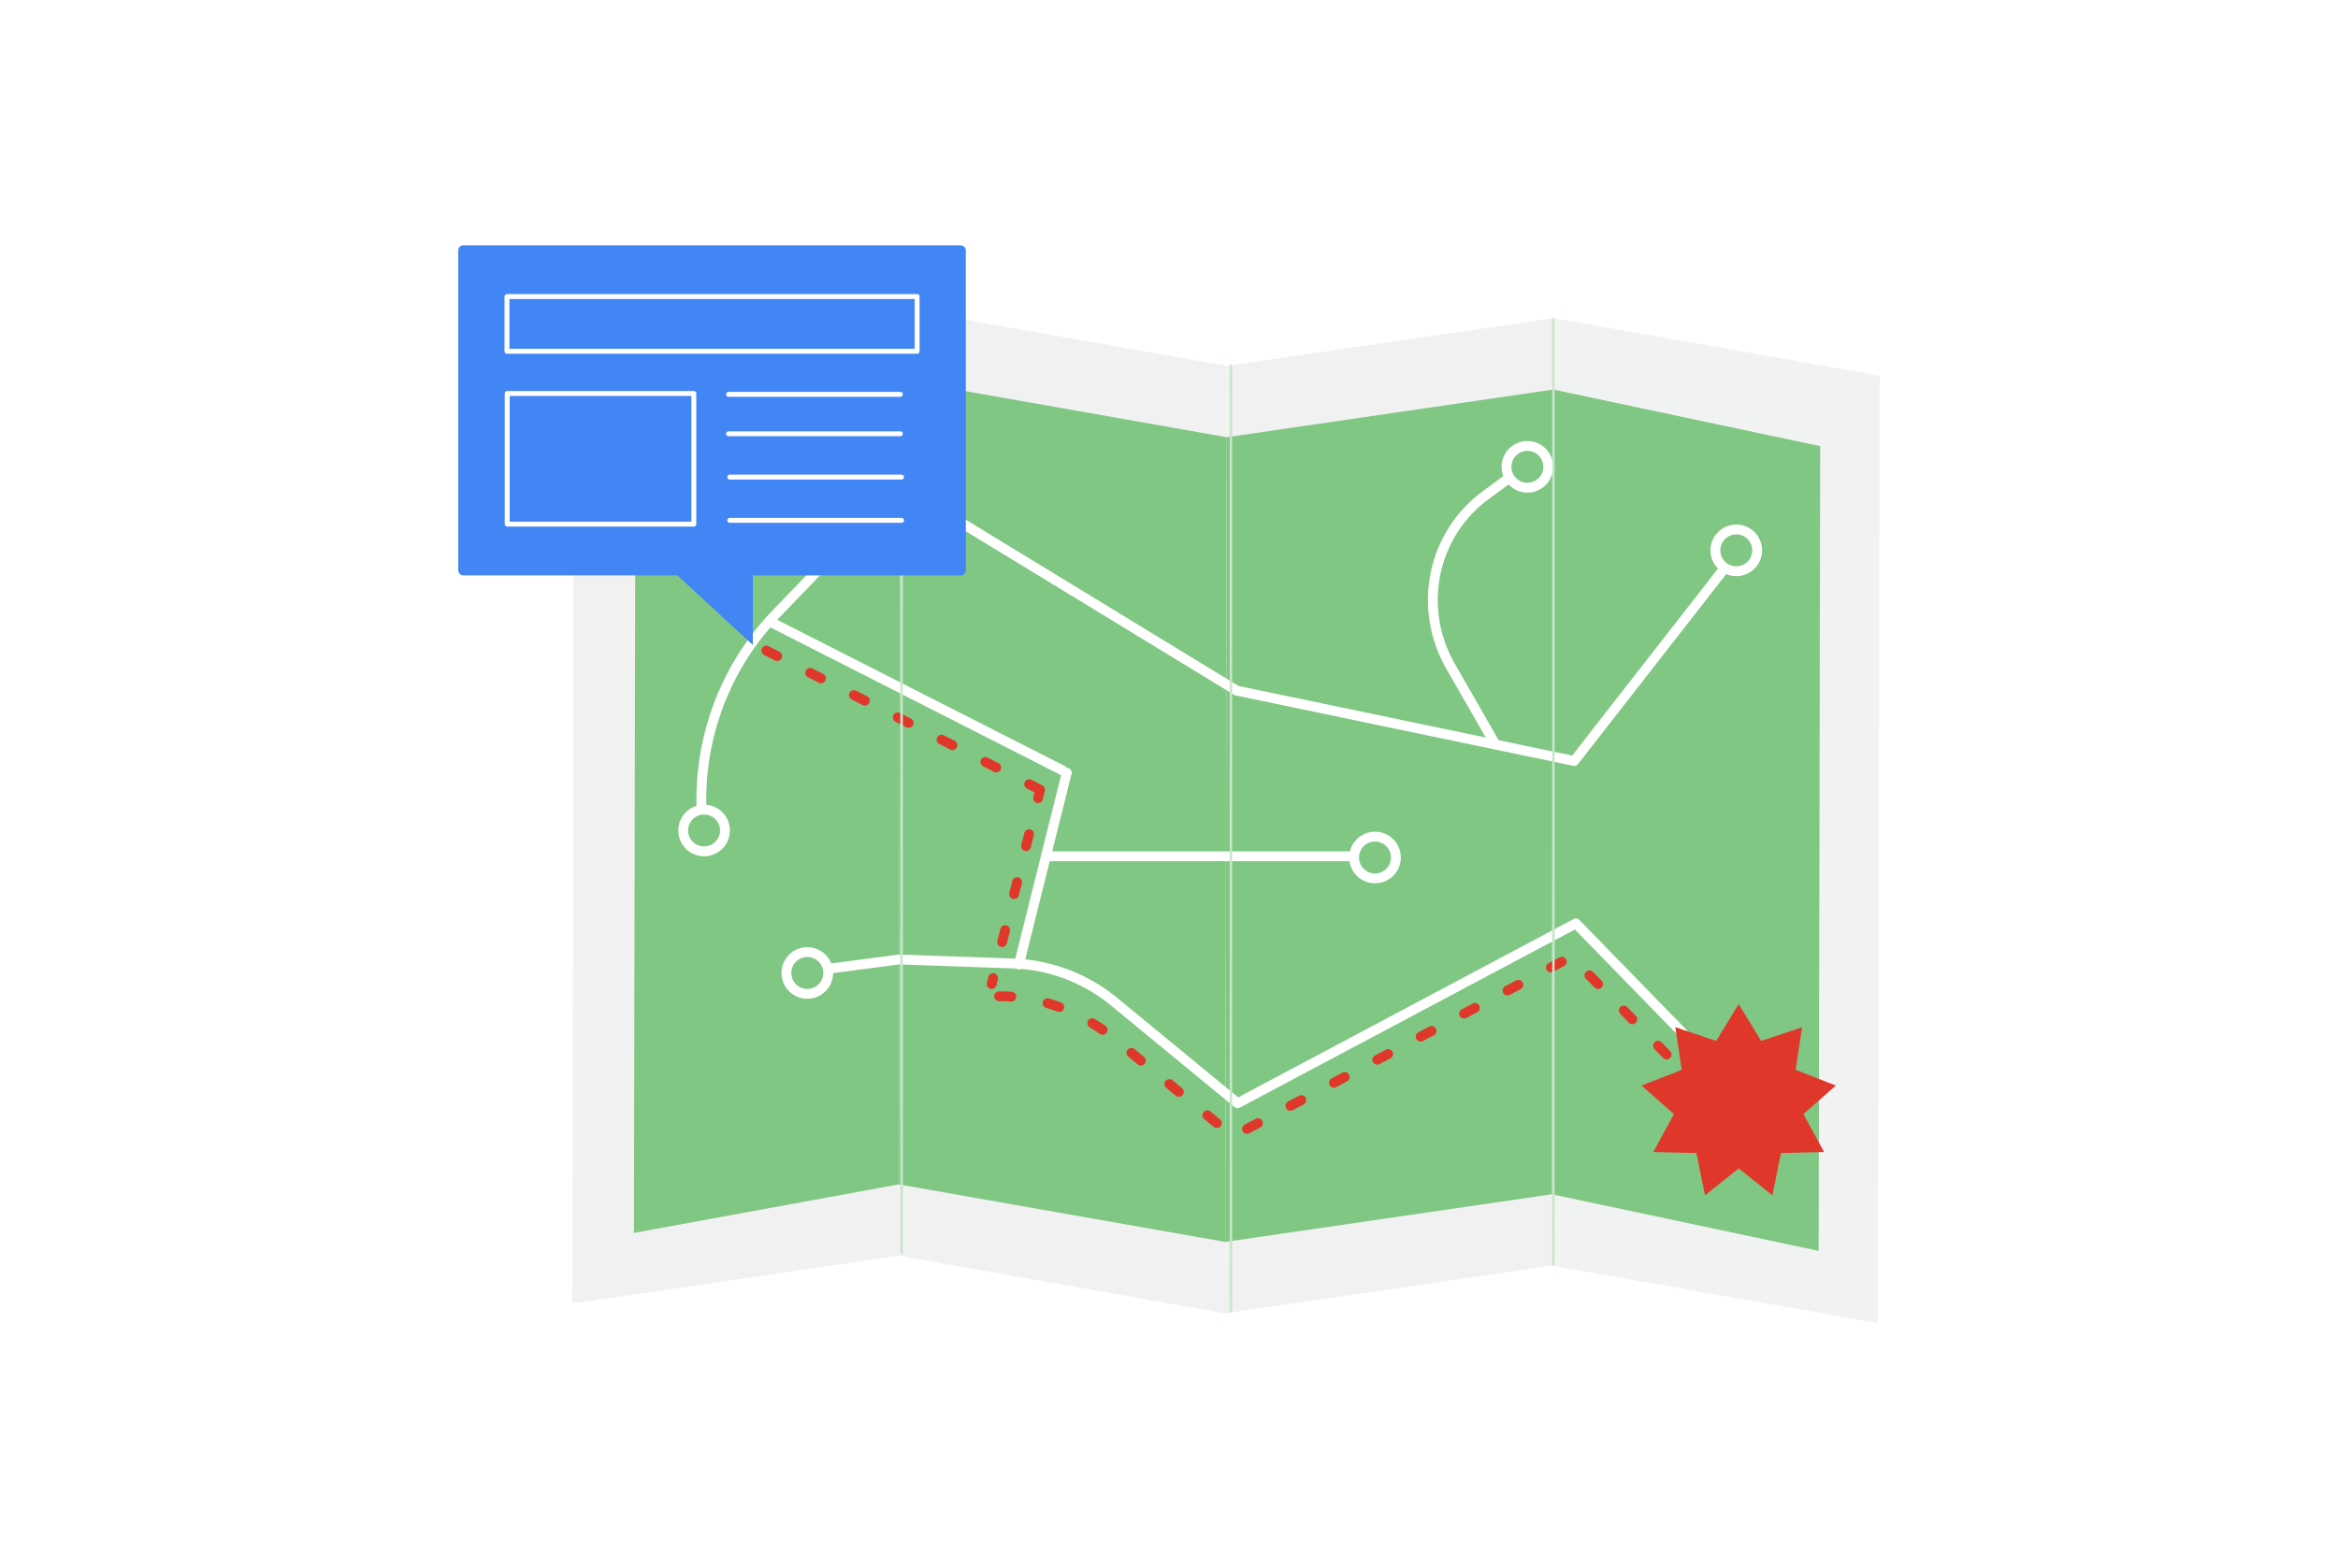<svg xmlns="http://www.w3.org/2000/svg" id="Layer_1" data-name="Layer 1" viewBox="0 0 951.33 638.34"><defs><style>.cls-1{fill:#fff;}.cls-2{fill:#f1f2f2;}.cls-3{fill:#f1f1f2;}.cls-10,.cls-4{fill:#81c784;}.cls-12,.cls-14,.cls-5,.cls-7,.cls-8,.cls-9{fill:none;}.cls-10,.cls-14,.cls-5,.cls-6{stroke:#fff;}.cls-10,.cls-14,.cls-5,.cls-6,.cls-7,.cls-8,.cls-9{stroke-linecap:round;stroke-linejoin:round;}.cls-10,.cls-5,.cls-6,.cls-7,.cls-8,.cls-9{stroke-width:4px;}.cls-6{fill:#fabb05;}.cls-7,.cls-8,.cls-9{stroke:#df382b;}.cls-7{stroke-dasharray:5 15;}.cls-9{stroke-dasharray:5.03 15.1;}.cls-11{fill:#df382b;}.cls-12{stroke:#c8e6c9;stroke-miterlimit:10;}.cls-13{fill:#4285f4;}.cls-14{stroke-width:2px;}</style></defs><title>Artboard 5</title><rect class="cls-1" width="951.33" height="638.34"></rect><polygon class="cls-2" points="631.36 515.09 764.13 538.49 764.86 152.91 632.09 129.5 631.36 515.09"></polygon><polygon class="cls-3" points="365.71 511.08 498.49 534.48 499.21 148.9 366.44 125.49 365.71 511.08"></polygon><polygon class="cls-3" points="498.5 534.48 631.35 515.09 632.08 129.5 499.23 148.9 498.5 534.48"></polygon><polygon class="cls-3" points="366.45 125.5 233.59 144.89 232.86 530.47 365.72 511.08 366.45 125.5"></polygon><polygon class="cls-4" points="631.41 486.05 740.01 509.09 740.63 181.58 632.03 158.54 631.41 486.05"></polygon><polygon class="cls-4" points="366.38 154.65 258.57 174.41 257.94 501.78 365.74 482.02 366.38 154.65"></polygon><polygon class="cls-4" points="498.55 505.44 631.41 486.05 632.03 158.54 499.17 177.94 498.55 505.44"></polygon><polygon class="cls-4" points="365.76 482.04 498.54 505.44 499.16 177.94 366.38 154.53 365.76 482.04"></polygon><path class="cls-5" d="M285.94,336.32a109,109,0,0,1,29.75-86.38l50.43-52.46,137.07,83.58,137.35,28.65,68.26-87.55"></path><path class="cls-5" d="M702.85,439.08l-61.63-63.27L503.57,449l-50.21-41.3a68.41,68.41,0,0,0-41-15.57l-46.58-1.63L332,394.94"></path><line class="cls-5" x1="434.07" y1="314.49" x2="414.57" y2="392.58"></line><path class="cls-5" d="M608.26,302.58l-18-31.36c-13.66-23.74-7.51-53.71,14.3-69.71l9.52-7"></path><line class="cls-5" x1="432.27" y1="313.51" x2="315.05" y2="253.9"></line><line class="cls-6" x1="425.99" y1="348.49" x2="557.99" y2="348.49"></line><path class="cls-7" d="M692.11,443.49l-52.75-54.15L501.71,462.49l-50.21-41.3c-8.25-6.19-21.35-13.84-38.37-15.43a70.92,70.92,0,0,0-8.14-.27"></path><line class="cls-8" x1="422.99" y1="322.41" x2="422.39" y2="324.83"></line><line class="cls-9" x1="418.73" y1="339.48" x2="405.93" y2="390.74"></line><line class="cls-8" x1="404.1" y1="398.07" x2="403.5" y2="400.49"></line><line class="cls-7" x1="423.22" y1="321.42" x2="305.99" y2="261.81"></line><circle class="cls-10" cx="621.49" cy="189.99" r="8.5"></circle><circle class="cls-10" cx="706.49" cy="223.99" r="8.5"></circle><circle class="cls-10" cx="286.49" cy="337.99" r="8.5"></circle><circle class="cls-10" cx="328.49" cy="395.99" r="8.5"></circle><circle class="cls-10" cx="559.49" cy="348.99" r="8.5"></circle><polygon class="cls-11" points="707.47 408.65 716.62 423.64 733.27 418.04 730.64 435.4 747 441.81 733.82 453.43 742.23 468.85 724.67 469.28 721.2 486.49 707.47 475.54 693.75 486.49 690.27 469.28 672.72 468.85 681.12 453.43 667.95 441.81 684.3 435.4 681.67 418.04 698.32 423.64 707.47 408.65"></polygon><line class="cls-12" x1="632.08" y1="129.5" x2="632.08" y2="515.09"></line><line class="cls-12" x1="366.86" y1="124.49" x2="366.86" y2="510.08"></line><line class="cls-12" x1="500.86" y1="148.49" x2="500.86" y2="534.08"></line><polygon class="cls-13" points="274.56 233.18 306.32 233.18 306.32 262.49 274.56 233.18"></polygon><rect class="cls-13" x="186.47" y="99.85" width="206.52" height="134.33" rx="2" ry="2"></rect><rect class="cls-14" x="206.38" y="160.14" width="75.94" height="53.18"></rect><rect class="cls-14" x="206.28" y="120.7" width="166.9" height="22.27"></rect><line class="cls-14" x1="296.44" y1="160.49" x2="366.36" y2="160.49"></line><line class="cls-14" x1="296.44" y1="176.54" x2="366.36" y2="176.54"></line><line class="cls-14" x1="296.94" y1="194.15" x2="366.85" y2="194.15"></line><line class="cls-14" x1="296.94" y1="211.76" x2="366.85" y2="211.76"></line></svg>
